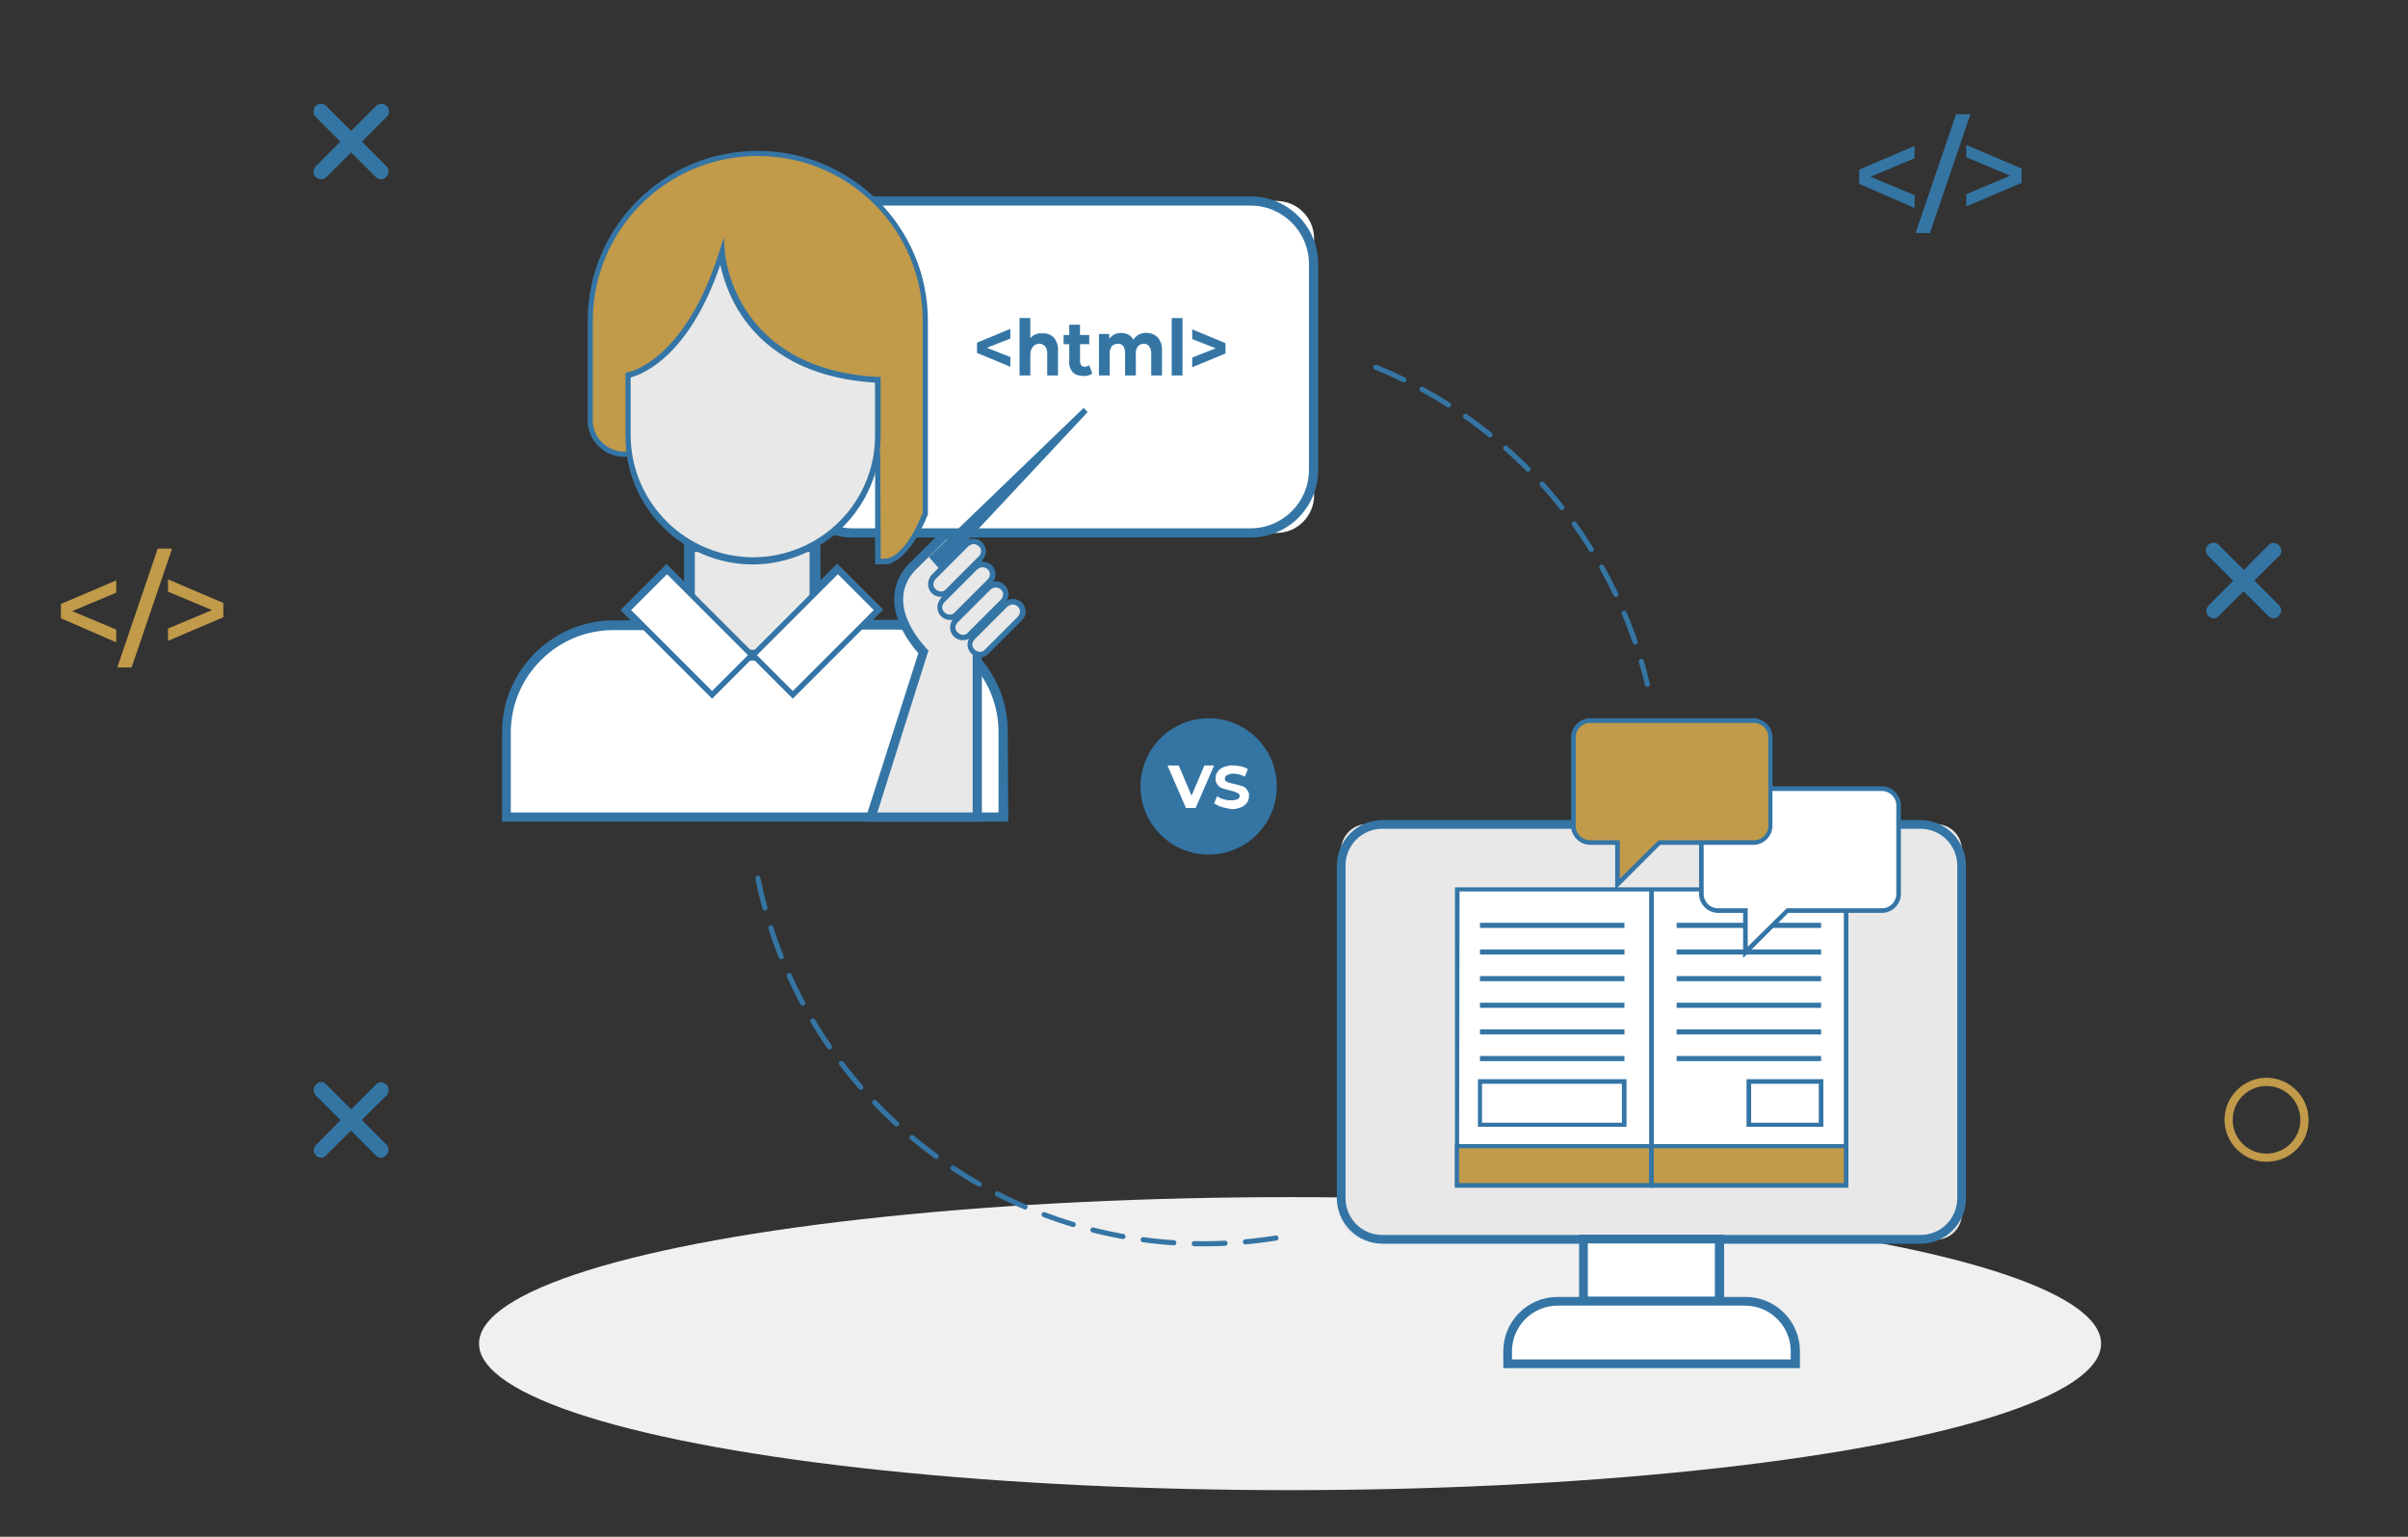 <?xml version="1.0" encoding="utf-8"?>
<!-- Generator: Adobe Illustrator 23.0.1, SVG Export Plug-In . SVG Version: 6.00 Build 0)  -->
<svg version="1.1" id="Layer_1" xmlns="http://www.w3.org/2000/svg" xmlns:xlink="http://www.w3.org/1999/xlink" x="0px" y="0px"
	 viewBox="0 0 470 300" style="enable-background:new 0 0 470 300;" xml:space="preserve">
<rect x="0" y="0" width="470" height="300" fill="#333333" stroke="none"/>
<style type="text/css">
	.st0{fill:#F0F0F0;}
	.st1{fill:#E8E8E8;}
	.st2{fill:#3475A6;}
	.st3{fill:#FFFFFF;}
	.st4{fill:none;}
	.st5{fill:#C19A4A;}
	.st6{fill:none;stroke:#3475A6;stroke-miterlimit:10;}
	.st7{clip-path:url(#SVGID_2_);}
	.st8{fill:#3475A4;}
	.st9{fill:none;stroke:#3475A4;stroke-linecap:round;stroke-miterlimit:10;stroke-dasharray:6,4;}
</style>
<g id="Group_3168" transform="translate(-111.113 -1281)">
	<g transform="matrix(1, 0, 0, 1, 111.11, 1281)">
		<ellipse id="Ellipse_42-2" class="st0" cx="251.8" cy="262.3" rx="158.3" ry="28.6"/>
	</g>
	<g id="Group_3166" transform="translate(-801.246 855.986)">
		<g id="Group_3123" transform="translate(1155.182 547.138)">
			<g id="Group_3106" transform="translate(0 18.466)">
				<g id="Group_3104" transform="translate(0.798 0.797)">
					<path id="Rectangle_2591" class="st1" d="M23.1,19.5h111.2c2.7,0,5,2.2,5,5v71.1c0,2.7-2.2,5-5,5H23.1c-2.7,0-5-2.2-5-5V24.5
						C18.2,21.8,20.4,19.5,23.1,19.5z"/>
				</g>
				<g id="Group_3105">
					<path id="Path_1350" class="st2" d="M132,102.2H27c-4.9,0-8.9-4-8.9-8.9V28.4c0-4.9,4-8.9,8.9-8.9h105c4.9,0,8.9,4,8.9,8.9
						v64.9C140.9,98.2,137,102.2,132,102.2z M27,21.2c-4,0-7.2,3.2-7.2,7.2v64.9c0,4,3.2,7.2,7.2,7.2h105c4,0,7.2-3.2,7.2-7.2V28.4
						c0-4-3.2-7.2-7.2-7.2L27,21.2z"/>
				</g>
			</g>
			<g id="Group_3107" transform="translate(44.092 94.015)">
				<rect id="Rectangle_2592" x="22.2" y="25.8" class="st3" width="26.5" height="12"/>
				<path id="Path_1351" class="st2" d="M49.6,38.7H21.3V24.9h28.3V38.7z M23,37h24.8V26.6H23V37z"/>
			</g>
			<g id="Group_3110" transform="translate(30.293 105.359)">
				<g id="Group_3108" transform="translate(0.797 0.797)">
					<path id="Path_1352" class="st3" d="M30.1,25.8h36.7c5.4,0,9.7,4.3,9.7,9.7v2.4H20.4v-2.4C20.4,30.2,24.7,25.8,30.1,25.8z"/>
				</g>
				<g id="Group_3109">
					<path id="Path_1353" class="st2" d="M78.2,39.6H20.3v-3.3c0-5.8,4.7-10.6,10.6-10.6h36.7c5.8,0,10.6,4.7,10.6,10.6V39.6z
						 M22,37.9h54.4v-1.6c0-4.9-4-8.9-8.9-8.9H30.9c-4.9,0-8.9,4-8.9,8.9V37.9z"/>
				</g>
			</g>
			<g id="Group_3116" transform="translate(21.457 30.704)">
				<g id="Group_3113">
					<g id="Group_3111">
						<path id="Path_1354" class="st3" d="M20.1,78.6H96V20.8l-38,0l-38,0L20.1,78.6z"/>
						<path id="Path_1355" class="st2" d="M96.5,79H19.7V20.4h76.8V79z M20.5,78.1h75.1V21.2l-37.5,0l-37.5,0L20.5,78.1z"/>
					</g>
					<g id="Group_3112" transform="translate(35.41 0.39)">
						<line id="Line_45" class="st4" x1="22.7" y1="78.2" x2="22.7" y2="20.4"/>
						<rect id="Rectangle_2593" x="22.2" y="20.4" class="st2" width="0.9" height="57.8"/>
					</g>
				</g>
				<g id="Group_3114" transform="translate(0 46.721)">
					<rect id="Rectangle_2594" x="20.1" y="24.2" class="st5" width="38" height="7.7"/>
					<path id="Path_1356" class="st2" d="M58.5,32.3H19.7v-8.5h38.8V32.3z M20.5,31.4h37.1v-6.8H20.5V31.4z"/>
				</g>
				<g id="Group_3115" transform="translate(35.41 46.721)">
					<rect id="Rectangle_2595" x="22.7" y="24.2" class="st5" width="38" height="7.7"/>
					<path id="Path_1357" class="st2" d="M61.1,32.3H22.2v-8.5h38.8V32.3z M23.1,31.4h37.1v-6.8H23.1V31.4z"/>
				</g>
			</g>
			<g id="Group_3117" transform="translate(26.041 37.622)">
				<line id="Line_46" class="st6" x1="20" y1="20.9" x2="48.2" y2="20.9"/>
				<line id="Line_47" class="st6" x1="20" y1="26.1" x2="48.2" y2="26.1"/>
				<line id="Line_48" class="st6" x1="20" y1="31.3" x2="48.2" y2="31.3"/>
				<line id="Line_49" class="st6" x1="20" y1="36.5" x2="48.2" y2="36.5"/>
				<line id="Line_50" class="st6" x1="20" y1="41.7" x2="48.2" y2="41.7"/>
				<line id="Line_51" class="st6" x1="20" y1="46.9" x2="48.2" y2="46.9"/>
			</g>
			<g id="Group_3118" transform="translate(61.825 37.622)">
				<line id="Line_52" class="st6" x1="22.6" y1="20.9" x2="50.8" y2="20.9"/>
				<line id="Line_53" class="st6" x1="22.6" y1="26.1" x2="50.8" y2="26.1"/>
				<line id="Line_54" class="st6" x1="22.6" y1="31.3" x2="50.8" y2="31.3"/>
				<line id="Line_55" class="st6" x1="22.6" y1="36.5" x2="50.8" y2="36.5"/>
				<line id="Line_56" class="st6" x1="22.6" y1="41.7" x2="50.8" y2="41.7"/>
				<line id="Line_57" class="st6" x1="22.6" y1="46.9" x2="50.8" y2="46.9"/>
			</g>
			<g id="Group_3119" transform="translate(25.643 65.647)">
				<rect id="Rectangle_2596" x="20.4" y="23.3" class="st3" width="28.2" height="8.5"/>
				<path id="Path_1358" class="st2" d="M49,32.2H20v-9.3H49V32.2z M20.8,31.4h27.3v-7.6H20.8V31.4z"/>
			</g>
			<g id="Group_3120" transform="translate(74.572 65.647)">
				<rect id="Rectangle_2597" x="23.9" y="23.3" class="st3" width="14.1" height="8.5"/>
				<path id="Path_1359" class="st2" d="M38.5,32.2h-15v-9.3h15V32.2z M24.4,31.4h13.2v-7.6H24.4V31.4z"/>
			</g>
			<g id="Group_3121" transform="translate(65.903 12.39)">
				<path id="Path_1360" class="st3" d="M61.8,22.7V40c0,1.8-1.5,3.3-3.3,3.3c0,0,0,0,0,0H40.1l-8.2,8.2v-8.2h-5.3
					c-1.8,0-3.3-1.5-3.3-3.3c0,0,0,0,0,0V22.7c0-1.8,1.5-3.3,3.3-3.3c0,0,0,0,0,0h31.9C60.3,19.5,61.8,20.9,61.8,22.7
					C61.8,22.7,61.8,22.7,61.8,22.7z"/>
				<path id="Path_1361" class="st2" d="M31.5,52.5v-8.8h-4.9c-2,0-3.7-1.7-3.7-3.7V22.7c0-2,1.7-3.7,3.7-3.7h32
					c2,0,3.7,1.7,3.7,3.7V40c0,2-1.7,3.7-3.7,3.7H40.3L31.5,52.5z M26.6,19.9c-1.6,0-2.8,1.3-2.8,2.8V40c0,1.6,1.3,2.8,2.8,2.8h5.8
					v7.5l7.6-7.5h18.6c1.6,0,2.8-1.3,2.8-2.8V22.7c0-1.6-1.3-2.8-2.8-2.8L26.6,19.9z"/>
			</g>
			<g id="Group_3122" transform="translate(42.629)">
				<path id="Path_1362" class="st5" d="M60.1,21.8v17.3c0,1.8-1.5,3.3-3.3,3.3c0,0,0,0,0,0H38.4l-8.2,8.2v-8.2h-5.3
					c-1.8,0-3.3-1.5-3.3-3.3c0,0,0,0,0,0V21.8c0-1.8,1.5-3.3,3.3-3.3c0,0,0,0,0,0h32C58.7,18.6,60.1,20,60.1,21.8
					C60.1,21.8,60.1,21.8,60.1,21.8z"/>
				<path id="Path_1363" class="st2" d="M29.8,51.6v-8.8h-4.9c-2,0-3.7-1.7-3.7-3.7V21.8c0-2,1.7-3.7,3.7-3.7h31.9
					c2,0,3.7,1.7,3.7,3.7v17.3c0,2-1.7,3.7-3.7,3.7H38.6L29.8,51.6z M24.9,19c-1.6,0-2.8,1.3-2.8,2.8v17.3c0,1.6,1.3,2.8,2.8,2.8
					h5.8v7.5l7.6-7.5h18.6c1.6,0,2.8-1.3,2.8-2.8V21.8c0-1.6-1.3-2.8-2.8-2.8L24.9,19z"/>
			</g>
		</g>
		<g id="Group_3163" transform="translate(1003.257 425.015)">
			<g id="Group_3124" transform="translate(0 94.006)">
				<path id="Path_1364" class="st3" d="M62,28l10.6-10.6l7.8,7.8L77.5,28h6.6c11.5,0,20.9,9.4,20.9,20.9v16.5H8V48.9
					C8,37.4,17.4,28,28.9,28l0,0h5.5l-2.9-2.9l7.8-7.8L49.9,28"/>
				<path id="Path_1365" class="st2" d="M105.9,66.4H7.1V48.9c0-12,9.8-21.8,21.8-21.8h3.3l-2-2l9-9l11.3,11.3l-1.3,1.3l-10-10
					l-6.5,6.5l3.8,3.8h-7.7c-11,0-20,9-20,20v15.6h95.2V48.9c0-11-9-20-20-20h-8.8l3.8-3.8l-6.5-6.5l-10,10l-1.3-1.3l11.3-11.3l9,9
					l-2,2h4.5c12,0,21.8,9.8,21.8,21.8L105.9,66.4z"/>
			</g>
			<g id="Group_3125" transform="translate(65.949 87.814)">
				<path id="Path_1366" class="st1" d="M13.1,71.7l10.3-32.3c0,0-9.2-9-2.3-16.4l6.1-6c0.5-0.5,1.4-0.5,1.9,0l4.8,4.8v49.9
					L13.1,71.7"/>
				<path id="Path_1367" class="st2" d="M34.8,72.6H11.9l10.5-32.9c-1.7-1.9-8.4-10.2-2-17.3l6.1-6c0.9-0.9,2.3-0.9,3.2,0l5.1,5
					L34.8,72.6z M14.4,70.8H33V22.1l-4.6-4.5c-0.2-0.2-0.5-0.2-0.6,0l-6.1,6c-6.1,6.7,2,14.8,2.3,15.2l0.4,0.4l-0.2,0.5L14.4,70.8z"
					/>
			</g>
			<g id="Group_3126" transform="translate(51.387 27.034)">
				<path id="Rectangle_2598" class="st3" d="M19.1,12.2h87.8c4,0,7.3,3.3,7.3,7.3v50.2c0,4-3.3,7.3-7.3,7.3H19.1
					c-4,0-7.3-3.3-7.3-7.3V19.5C11.7,15.4,15,12.2,19.1,12.2z"/>
				<path id="Path_1368" class="st2" d="M101.8,77.9H24.1c-7.3,0-13.2-5.9-13.2-13.2V24.5c0-7.3,5.9-13.2,13.2-13.2h77.7
					c7.3,0,13.2,5.9,13.2,13.2v40.2C115,72,109.1,77.9,101.8,77.9z M24.1,13.1c-6.3,0-11.4,5.1-11.4,11.4v40.2
					c0,6.3,5.1,11.4,11.4,11.4h77.7c6.3,0,11.4-5.1,11.4-11.4V24.5c0-6.3-5.1-11.4-11.4-11.4H24.1z"/>
			</g>
			<g id="Group_3161" transform="translate(0.841)">
				<g>
					<defs>
						<circle id="SVGID_1_" cx="81.7" cy="83.9" r="74.6"/>
					</defs>
					<clipPath id="SVGID_2_">
						<use xlink:href="#SVGID_1_"  style="overflow:visible;"/>
					</clipPath>
					<g id="Group_3160" class="st7">
						<g id="Group_3131" transform="translate(32.273 89.849)">
							<g id="Group_3128" transform="translate(0.993 0.994)">
								<g id="Group_3127">
									<rect id="Rectangle_2599" x="9.6" y="15.9" class="st1" width="24.5" height="21.2"/>
								</g>
							</g>
							<g id="Group_3130">
								<g id="Group_3129">
									<path id="Path_1369" class="st2" d="M36.2,39.1H9.5V15.8h26.6L36.2,39.1z M11.6,37H34V17.9H11.6V37z"/>
								</g>
							</g>
						</g>
						<g id="Group_3134" transform="translate(21.247 94.496)">
							<g id="Group_3132" transform="translate(0.703 0.703)">
								
									<rect id="Rectangle_2600" x="15.4" y="16.6" transform="matrix(0.707 -0.707 0.707 0.707 -13.902 23.078)" class="st3" width="11" height="23.4"/>
							</g>
							<g id="Group_3133">
								<path id="Path_1370" class="st2" d="M26,41.9L8.7,24.6l8.5-8.5l17.3,17.3L26,41.9z M10.2,24.6L26,40.4l7-7L17.2,17.6
									L10.2,24.6z"/>
							</g>
						</g>
						<g id="Group_3137" transform="translate(44.104 94.496)">
							<g id="Group_3135" transform="translate(0.702 0.703)">
								
									<rect id="Rectangle_2601" x="10.9" y="22.8" transform="matrix(0.707 -0.707 0.707 0.707 -13.418 24.248)" class="st3" width="23.4" height="11"/>
							</g>
							<g id="Group_3136">
								<path id="Path_1371" class="st2" d="M18.9,41.9l-8.5-8.5l17.3-17.3l8.5,8.5L18.9,41.9z M11.9,33.4l7,7l15.8-15.8l-7-7
									L11.9,33.4z"/>
							</g>
						</g>
						<g id="Group_3140" transform="translate(14.668 18.751)">
							<g id="Group_3138" transform="translate(0.497 0.497)">
								<path id="Path_1372" class="st5" d="M41,10.7L41,10.7c-18.1,0-32.7,14.6-32.7,32.7c0,0,0,0,0,0v20c0.4,3.7,3.7,6.4,7.4,6
									c0,0,0,0,0,0c6.8-0.4,48.8,0,48.8,0v21h1.9c1.8-0.5,4.6-2.5,7.4-9.4V43.4C73.7,25.3,59.1,10.7,41,10.7z"/>
							</g>
							<g id="Group_3139">
								<path id="Path_1373" class="st2" d="M66.9,91.4h-2.5v-21c-4.9,0-42-0.3-48.2,0c-4,0.4-7.5-2.5-7.9-6.5v-20
									c0-18.4,14.9-33.2,33.2-33.2s33.2,14.9,33.2,33.2v37.7l0,0.1C71.8,88.7,68.9,90.8,66.9,91.4L66.9,91.4z M65.5,90.3h1.3
									c1.4-0.4,4.2-2.1,6.9-9V43.9c0-17.8-14.4-32.2-32.2-32.2S9.3,26.1,9.3,43.9v20c0.4,3.4,3.4,5.8,6.8,5.5c0,0,0,0,0,0
									c6.7-0.3,48.4,0,48.8,0h0.5L65.5,90.3z"/>
							</g>
						</g>
						<g id="Group_3145" transform="translate(21.547 34.691)">
							<g id="Group_3142" transform="translate(0.496 2.72)">
								<g id="Group_3141">
									<path id="Path_1374" class="st1" d="M27.1,12c-7,22.1-18.3,23.8-18.3,23.8v12c0,13.5,10.9,24.4,24.4,24.4l0,0
										c13.5,0,24.4-10.9,24.4-24.4v-11C28.4,35.3,27.1,12,27.1,12z"/>
								</g>
							</g>
							<g id="Group_3144">
								<g id="Group_3143">
									<path id="Path_1375" class="st2" d="M33.7,75.5c-13.8,0-24.9-11.2-24.9-24.9V38.1L9.2,38c0.1,0,11.1-2,17.9-23.5l0.9-2.8
										l0.2,2.9c0,0.2,1.7,22.8,29.9,24.3l0.5,0v11.5C58.6,64.3,47.4,75.4,33.7,75.5z M9.8,39v11.5C10,63.7,20.8,74.2,34,74.1
										c12.9-0.2,23.4-10.6,23.5-23.5V40c-14.9-0.9-22.4-7.6-26.1-13.2c-2-3-3.3-6.3-4.1-9.8C21.1,35.1,12,38.4,9.8,39L9.8,39z"/>
								</g>
							</g>
						</g>
						<g id="Group_3148" transform="translate(76.432 89.154)">
							<g id="Group_3146" transform="translate(0 0)">
								<path id="Rectangle_2602" class="st1" d="M13.4,24.2l7.7-7.7c0.4-0.4,1-0.4,1.4,0l1.4,1.4c0.4,0.4,0.4,1,0,1.4L16.2,27
									c-0.4,0.4-1,0.4-1.4,0l-1.4-1.4C13,25.2,13,24.6,13.4,24.2z"/>
							</g>
							<g id="Group_3147" transform="translate(0.266 0.266)">
								<path id="Path_1376" class="st2" d="M15.2,27.1c-1.4,0-2.5-1.1-2.5-2.5c0-0.7,0.3-1.3,0.7-1.8l6.4-6.4
									c1-0.9,2.6-0.9,3.5,0.1c0.9,1,0.9,2.4,0,3.4L17,26.4C16.5,26.9,15.9,27.1,15.2,27.1z M21.6,16.8c-0.4,0-0.7,0.2-1,0.4
									l-6.4,6.4c-0.6,0.6-0.6,1.5,0,2c0.6,0.6,1.5,0.6,2,0l6.4-6.4c0.6-0.6,0.6-1.5,0-2C22.4,17,22,16.8,21.6,16.8L21.6,16.8z"/>
							</g>
						</g>
						<g id="Group_3151" transform="translate(78.054 93.349)">
							<g id="Group_3149" transform="translate(0 0)">
								<path id="Rectangle_2603" class="st1" d="M13.5,24.5l7.7-7.7c0.4-0.4,1-0.4,1.4,0l1.4,1.4c0.4,0.4,0.4,1,0,1.4l-7.7,7.7
									c-0.4,0.4-1,0.4-1.4,0l-1.4-1.4C13.2,25.5,13.2,24.9,13.5,24.5z"/>
							</g>
							<g id="Group_3150" transform="translate(0.265 0.286)">
								<path id="Path_1377" class="st2" d="M15.4,27.4c-1.4,0-2.5-1.1-2.5-2.5c0-0.7,0.3-1.3,0.7-1.8l6.4-6.4c1-0.9,2.5-0.9,3.5,0
									c1,1,1,2.6,0,3.5l-6.4,6.4C16.7,27.2,16,27.4,15.4,27.4z M21.7,17.1c-0.4,0-0.7,0.2-1,0.4l-6.4,6.4c-0.6,0.6-0.6,1.5,0,2
									c0.6,0.6,1.5,0.6,2,0l6.4-6.4c0.6-0.6,0.6-1.5,0-2C22.5,17.3,22.1,17.1,21.7,17.1L21.7,17.1z"/>
							</g>
						</g>
						<g id="Group_3154" transform="translate(80.432 97.014)">
							<g id="Group_3152" transform="translate(0 0)">
								<path id="Rectangle_2604" class="st1" d="M13.7,24.8l7.7-7.7c0.4-0.4,1-0.4,1.4,0l1.4,1.4c0.4,0.4,0.4,1,0,1.4l-7.7,7.7
									c-0.4,0.4-1,0.4-1.4,0l-1.4-1.4C13.3,25.8,13.3,25.2,13.7,24.8z"/>
							</g>
							<g id="Group_3153" transform="translate(0.265 0.266)">
								<path id="Path_1378" class="st2" d="M15.5,27.7c-1.4,0-2.5-1.1-2.5-2.5c0-0.7,0.3-1.3,0.7-1.8l6.4-6.4
									c0.9-1,2.5-1.1,3.5-0.1c1,0.9,1.1,2.5,0.1,3.5c0,0-0.1,0.1-0.1,0.1L17.3,27C16.8,27.5,16.2,27.7,15.5,27.7z M21.9,17.4
									c-0.4,0-0.7,0.2-1,0.4l-6.4,6.4c-0.6,0.6-0.6,1.5,0,2c0.6,0.6,1.5,0.6,2,0l0,0l6.4-6.4c0.6-0.6,0.6-1.5,0-2
									C22.7,17.6,22.3,17.4,21.9,17.4L21.9,17.4z"/>
							</g>
						</g>
						<g id="Group_3157" transform="translate(83.535 100.118)">
							<g id="Group_3155" transform="translate(0 0)">
								<path id="Rectangle_2605" class="st1" d="M13.9,25l7.7-7.7c0.4-0.4,1-0.4,1.4,0l1.4,1.4c0.4,0.4,0.4,1,0,1.4l-7.7,7.7
									c-0.4,0.4-1,0.4-1.4,0l-1.4-1.4C13.6,26,13.6,25.4,13.9,25z"/>
							</g>
							<g id="Group_3156" transform="translate(0.266 0.287)">
								<path id="Path_1379" class="st2" d="M15.8,27.9c-1.4,0-2.5-1.1-2.5-2.5c0-0.7,0.3-1.3,0.7-1.8l6.4-6.4c1-0.9,2.5-0.9,3.5,0
									c1,1,1,2.6,0,3.5l-6.4,6.4C17,27.7,16.4,27.9,15.8,27.9z M22.1,17.6c-0.4,0-0.7,0.2-1,0.4l-6.4,6.4c-0.6,0.6-0.6,1.5,0,2
									c0.6,0.6,1.5,0.6,2,0l0,0l6.4-6.4c0.6-0.6,0.6-1.5,0-2C22.9,17.8,22.5,17.6,22.1,17.6L22.1,17.6z"/>
							</g>
						</g>
						<g id="Group_3159" transform="translate(76.864 65.634)">
							<g id="Group_3158">
								<path id="Path_1380" class="st2" d="M12.7,43.1L42.9,14l0.8,0.8L14.9,45.6L12.7,43.1z"/>
							</g>
						</g>
					</g>
				</g>
			</g>
			<g id="Group_3162" transform="translate(86.401 49.195)">
				<path id="Path_1381" class="st8" d="M19.9,16.9l-4.6,1.8l4.6,1.8v1.9l-6.5-2.7v-2l6.5-2.7V16.9z"/>
				<path id="Path_1382" class="st8" d="M28.4,16.7c0.6,0.8,0.9,1.7,0.8,2.7v4.7h-2.1v-4.3c0-0.5-0.1-1-0.4-1.4
					c-0.3-0.3-0.7-0.5-1.1-0.5c-0.5,0-1,0.2-1.3,0.6c-0.4,0.5-0.5,1.1-0.5,1.6v4h-2.1V12.9h2.1v3.9c0.3-0.3,0.6-0.6,1-0.7
					c0.4-0.2,0.9-0.3,1.3-0.2C27,15.8,27.8,16.1,28.4,16.7z"/>
				<path id="Path_1383" class="st8" d="M35.9,23.7c-0.2,0.2-0.5,0.3-0.8,0.4c-0.3,0.1-0.6,0.1-1,0.1c-0.7,0-1.5-0.2-2-0.7
					c-0.5-0.6-0.8-1.4-0.7-2.2v-3.3h-1.1v-1.8h1.1v-2h2.1v2h1.8v1.8h-1.8v3.3c0,0.3,0.1,0.6,0.2,0.8c0.2,0.2,0.4,0.3,0.7,0.3
					c0.3,0,0.6-0.1,0.9-0.3L35.9,23.7z"/>
				<path id="Path_1384" class="st8" d="M48.7,16.7c0.6,0.8,0.9,1.7,0.8,2.7v4.7h-2.1v-4.3c0-0.5-0.1-1-0.4-1.4
					c-0.2-0.3-0.6-0.5-1-0.5c-0.5,0-0.9,0.2-1.2,0.5c-0.3,0.5-0.5,1-0.4,1.6v4.1h-2.1v-4.3c0-1.3-0.5-1.9-1.4-1.9
					c-0.5,0-0.9,0.2-1.2,0.5c-0.3,0.5-0.5,1-0.4,1.6v4.1h-2.1v-8.1h2v0.9c0.3-0.3,0.6-0.6,1-0.8c0.4-0.2,0.9-0.3,1.3-0.3
					c0.5,0,1,0.1,1.4,0.3c0.4,0.2,0.8,0.6,1,1c0.3-0.4,0.7-0.8,1.1-1c0.5-0.2,1-0.4,1.5-0.3C47.3,15.8,48.1,16.1,48.7,16.7z"/>
				<path id="Path_1385" class="st8" d="M51.4,12.9h2.1v11.2h-2.1V12.9z"/>
				<path id="Path_1386" class="st8" d="M61.9,17.8v2l-6.5,2.7v-1.9l4.6-1.8l-4.6-1.8v-1.9L61.9,17.8z"/>
			</g>
		</g>
		<g id="Group_3165" transform="translate(1119.469 547.138)">
			<circle id="Ellipse_47" class="st8" cx="28.8" cy="31.4" r="13.3"/>
			<g id="Group_3164" transform="translate(4.963 8.406)">
				<path id="Path_1387" class="st3" d="M24.9,18.9l-3.6,8.3h-1.9l-3.6-8.3H18l2.5,5.9l2.5-5.9L24.9,18.9z"/>
				<path id="Path_1388" class="st3" d="M26.4,27c-0.5-0.1-1-0.4-1.5-0.7l0.6-1.4c0.4,0.3,0.8,0.5,1.3,0.6c0.5,0.2,1,0.2,1.5,0.2
					c0.4,0,0.8-0.1,1.2-0.2c0.2-0.1,0.4-0.4,0.4-0.6c0-0.2-0.1-0.4-0.2-0.5c-0.2-0.1-0.4-0.2-0.6-0.3c-0.2-0.1-0.6-0.2-1-0.3
					c-0.5-0.1-1-0.3-1.5-0.4c-0.4-0.1-0.8-0.4-1-0.7c-0.3-0.4-0.5-0.8-0.4-1.3c0-0.5,0.1-0.9,0.4-1.3c0.3-0.4,0.7-0.7,1.2-0.9
					c0.6-0.2,1.3-0.4,1.9-0.3c0.5,0,1,0.1,1.5,0.2c0.5,0.1,0.9,0.3,1.3,0.5l-0.6,1.5c-0.7-0.4-1.5-0.6-2.3-0.6
					c-0.4,0-0.8,0.1-1.2,0.3c-0.2,0.1-0.4,0.4-0.4,0.7c0,0.3,0.2,0.5,0.4,0.6c0.4,0.2,0.9,0.3,1.4,0.4c0.5,0.1,1,0.3,1.5,0.4
					c0.4,0.1,0.8,0.4,1,0.7c0.3,0.4,0.5,0.8,0.4,1.3c0,0.5-0.1,0.9-0.4,1.3c-0.3,0.4-0.7,0.7-1.2,0.9c-0.6,0.2-1.3,0.4-1.9,0.3
					C27.7,27.3,27,27.2,26.4,27z"/>
			</g>
		</g>
		<path id="Path_1389" class="st9" d="M1161.4,666.7c-47.6,7.6-92.6-24.2-101.4-71.7"/>
		<path id="Path_1390" class="st9" d="M1180.9,496.7c26.6,10.9,46.4,34,53,61.9"/>
	</g>
	<g>
		<path id="Path_945" class="st8" d="M484.8,1311.9l-8.6,3.6l8.6,3.6v2.5l-10.8-4.7v-2.8l10.8-4.6V1311.9z"/>
		<path id="Path_946" class="st8" d="M495.7,1303.3l-7.9,23.2H485l7.9-23.2H495.7z"/>
		<path id="Path_947" class="st8" d="M494.9,1318.9l8.6-3.6l-8.6-3.6v-2.4l10.8,4.6v2.8l-10.8,4.6
			C494.9,1321.3,494.9,1318.9,494.9,1318.9z"/>
	</g>
	<path id="Path_958" class="st8" d="M185.5,1315.1c-0.2,0-0.3-0.1-0.4-0.2l-11.7-11.7c-0.2-0.2-0.2-0.6,0-0.8c0.2-0.2,0.6-0.2,0.8,0
		l11.7,11.7c0.2,0.2,0.2,0.6,0,0.8C185.8,1315,185.7,1315.1,185.5,1315.1L185.5,1315.1z"/>
	<path id="Path_959" class="st8" d="M185.5,1316c-0.4,0-0.8-0.2-1-0.4l-11.8-11.8c-0.5-0.6-0.5-1.5,0-2.1c0.6-0.6,1.5-0.6,2.1,0l0,0
		l11.7,11.7c0.6,0.6,0.6,1.5,0,2.1C186.3,1315.8,185.9,1316,185.5,1316z"/>
	<path id="Path_960" class="st8" d="M173.8,1315.1c-0.3,0-0.6-0.3-0.6-0.6c0-0.2,0.1-0.3,0.2-0.4l11.7-11.7c0.2-0.2,0.6-0.2,0.8,0
		c0.2,0.2,0.2,0.6,0,0.8l0,0l-11.7,11.7C174.1,1315,173.9,1315.1,173.8,1315.1z"/>
	<path id="Path_961" class="st8" d="M173.8,1316c-0.8,0-1.5-0.7-1.5-1.5c0-0.4,0.2-0.8,0.4-1l11.8-11.8c0.6-0.6,1.5-0.6,2.1,0
		c0.6,0.6,0.6,1.5,0,2.1l-11.8,11.8C174.6,1315.8,174.2,1316,173.8,1316z"/>
	<g id="Group_3020">
		<path id="Path_962" class="st8" d="M554.9,1400.8c-0.2,0-0.3-0.1-0.4-0.2l-11.7-11.7c-0.2-0.2-0.2-0.6,0-0.8
			c0.2-0.2,0.6-0.2,0.8,0l0,0l11.7,11.7c0.2,0.2,0.2,0.6,0,0.8C555.2,1400.7,555.1,1400.8,554.9,1400.8L554.9,1400.8z"/>
		<path id="Path_963" class="st8" d="M554.9,1401.7c-0.4,0-0.8-0.2-1-0.4l-11.8-11.8c-0.6-0.6-0.6-1.5,0-2.1c0.6-0.6,1.6-0.6,2.1,0
			l11.7,11.7c0.6,0.6,0.6,1.5,0,2.1C555.7,1401.5,555.3,1401.7,554.9,1401.7L554.9,1401.7z"/>
		<path id="Path_964" class="st8" d="M543.2,1400.8c-0.3,0-0.6-0.3-0.6-0.6c0-0.2,0.1-0.3,0.2-0.4l11.7-11.7c0.2-0.2,0.6-0.2,0.8,0
			c0.2,0.2,0.2,0.6,0,0.8l-11.7,11.7C543.5,1400.7,543.3,1400.8,543.2,1400.8z"/>
		<path id="Path_965" class="st8" d="M543.2,1401.7c-0.4,0-0.8-0.2-1-0.4c-0.6-0.6-0.6-1.5,0-2.1l11.7-11.8c0.6-0.6,1.5-0.5,2.1,0.1
			c0.5,0.6,0.5,1.5,0,2l-11.8,11.7C544,1401.5,543.6,1401.7,543.2,1401.7z"/>
	</g>
	<g id="Group_3020-2">
		<path id="Path_962-2" class="st8" d="M185.5,1506.1c-0.2,0-0.3-0.1-0.4-0.2l-11.7-11.7c-0.2-0.2-0.2-0.6,0-0.8
			c0.2-0.2,0.6-0.2,0.8,0l0,0l11.7,11.7c0.2,0.2,0.2,0.6,0,0.8C185.8,1506,185.7,1506.1,185.5,1506.1L185.5,1506.1z"/>
		<path id="Path_963-2" class="st8" d="M185.5,1507c-0.4,0-0.8-0.2-1-0.4l-11.8-11.8c-0.5-0.6-0.5-1.5,0.1-2.1c0.5-0.6,1.5-0.6,2,0
			l11.7,11.7c0.6,0.6,0.6,1.5,0,2.1C186.3,1506.8,185.9,1507,185.5,1507L185.5,1507z"/>
		<path id="Path_964-2" class="st8" d="M173.8,1506.1c-0.3,0-0.6-0.3-0.6-0.6c0-0.2,0.1-0.3,0.2-0.4l11.7-11.7
			c0.2-0.2,0.6-0.2,0.8,0c0.2,0.2,0.2,0.6,0,0.8l-11.7,11.7C174.1,1506,173.9,1506.1,173.8,1506.1z"/>
		<path id="Path_965-2" class="st8" d="M173.8,1507c-0.4,0-0.8-0.2-1-0.4c-0.6-0.6-0.6-1.5,0-2.1l11.7-11.8c0.6-0.6,1.5-0.5,2.1,0.1
			c0.5,0.6,0.5,1.5,0,2l-11.8,11.7C174.6,1506.8,174.2,1507,173.8,1507z"/>
	</g>
	<g>
		<path id="Path_967" class="st5" d="M553.5,1507.8c-4.5,0-8.2-3.7-8.2-8.2s3.7-8.2,8.2-8.2s8.2,3.7,8.2,8.2l0,0
			C561.8,1504.1,558.1,1507.8,553.5,1507.8z M553.5,1493c-3.6,0-6.6,2.9-6.6,6.6c0,3.7,2.9,6.6,6.6,6.6c3.6,0,6.6-2.9,6.6-6.6l0,0
			C560.1,1496,557.2,1493,553.5,1493z"/>
	</g>
	<g>
		<path id="Path_1304" class="st5" d="M133.8,1396.7l-8.6,3.6l8.6,3.6v2.5l-10.8-4.7v-2.8l10.8-4.6V1396.7z"/>
		<path id="Path_1305" class="st5" d="M144.7,1388.1l-7.9,23.2H134l7.9-23.2H144.7z"/>
		<path id="Path_1306" class="st5" d="M143.9,1403.7l8.6-3.6l-8.6-3.6v-2.4l10.8,4.6v2.8l-10.8,4.6
			C143.9,1406.1,143.9,1403.7,143.9,1403.7z"/>
	</g>
</g>
</svg>
